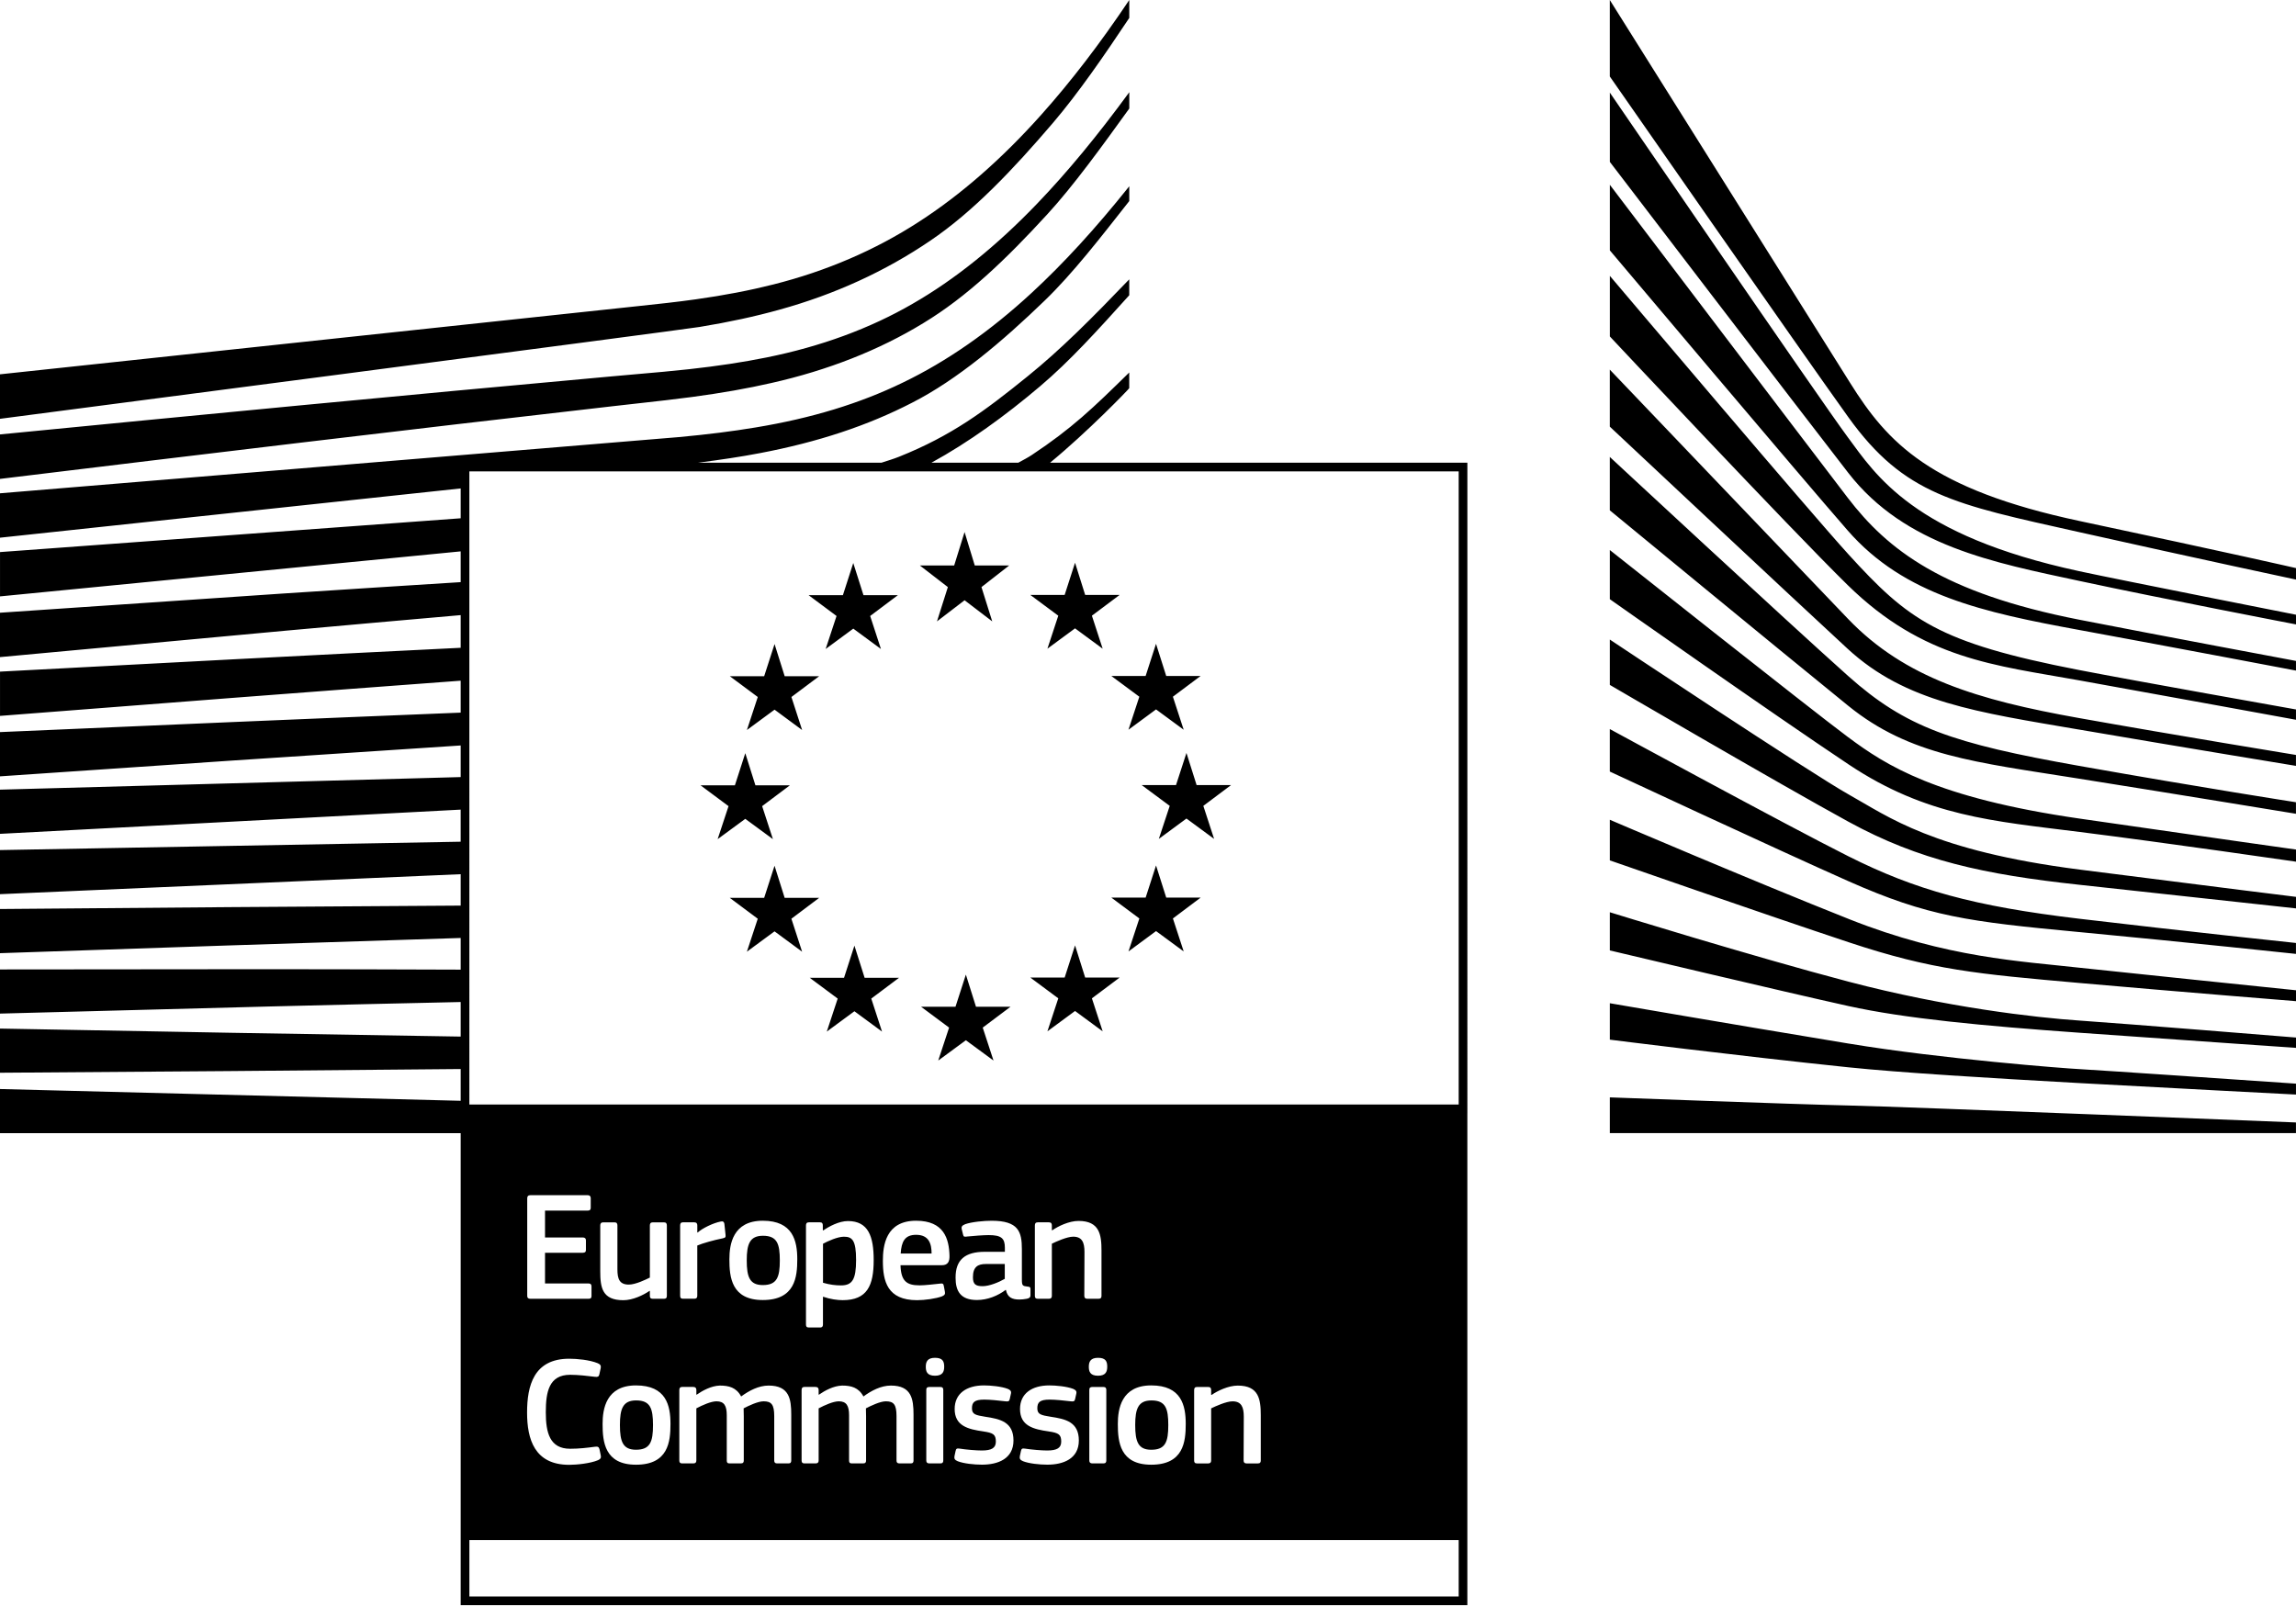 <?xml version="1.0" encoding="UTF-8"?><svg id="Layer_1" xmlns="http://www.w3.org/2000/svg" width="120" height="84" viewBox="0 0 120 84"><defs><style>.cls-1{stroke-width:0px;}</style></defs><path class="cls-1" d="m108.582,27.796c6.424,1.436,11.418,2.5,11.418,2.5v-.601s-3.422-.787-11.279-2.454c-7.859-1.667-10.08-4.121-12.021-7.221C94.757,16.917,84.136,0,84.136,0v3.997s10.027,14.414,12.464,17.806c2.929,4.076,5.555,4.558,11.982,5.993Zm.049,10.334c5.413.927,11.367,1.903,11.367,1.903v-.571s-6.34-1.036-11.367-1.934c-5.265-.94-9.066-2.081-12.031-5.166-2.794-2.909-12.464-13.041-12.464-13.041v2.98s9.71,9.105,12.432,11.613c3.041,2.801,6.755,3.308,12.063,4.217Zm0,2.567c5.383.857,11.367,1.84,11.367,1.84v-.603s-4.717-.729-11.335-1.901c-6.617-1.174-9.054-2.008-12.063-4.692-3.269-2.918-12.464-11.456-12.464-11.456v2.79s8.748,7.205,12.464,10.219c3.22,2.61,6.65,2.947,12.031,3.803Zm-12.028-2.155c-1.962-1.459-12.466-9.791-12.466-9.791v2.569s8.542,6.016,12.498,8.649c4.064,2.706,7.536,2.948,12.064,3.519,4.527.569,11.302,1.553,11.302,1.553v-.634s-3.831-.537-11.302-1.617c-7.536-1.089-10.132-2.79-12.096-4.249Zm.063,3.012c-1.994-1.109-12.529-8.124-12.529-8.124v2.371s8.762,5.12,12.466,7.148c3.705,2.029,7.093,2.759,12.063,3.298,4.971.538,11.335,1.236,11.335,1.236v-.603s-3.609-.443-11.302-1.425c-7.694-.984-10.037-2.79-12.032-3.9Zm11.997,7.165c5.856.555,11.335,1.142,11.335,1.142v-.571s-5.926-.625-11.335-1.268c-5.508-.655-8.547-1.501-12.063-3.266-3.152-1.581-12.464-6.647-12.464-6.647v2.221s8.716,4.064,12.464,5.728c4.191,1.859,6.258,2.113,12.063,2.662Zm-11.997-.666c-5.17-2.052-12.529-5.203-12.529-5.203v2.123s8.088,2.82,12.498,4.284c4.359,1.448,6.681,1.65,12.064,2.126,5.381.475,11.302.949,11.302.949v-.57s-9.909-1.021-11.27-1.173c-3.092-.348-6.977-.518-12.064-2.536Zm-.034,3.265c-5.066-1.332-12.495-3.634-12.495-3.634v1.996s9.178,2.181,12.464,2.906c2.965.655,7.019,1.035,12.063,1.395,6.24.444,11.338.792,11.338.792v-.539s-8.963-.728-11.305-.887c-2.343-.158-6.998-.697-12.064-2.029Zm0,3.233c-6.419-1.063-12.495-2.111-12.495-2.111v1.904s6.502.823,12.464,1.445c2.662.277,7.349.563,12.063.824,4.527.249,11.335.601,11.335.601v-.57s-10.637-.73-11.335-.761c-.696-.032-7.218-.534-12.031-1.333Zm-12.495,2.811v1.867h35.861v-.557s-20.453-.824-23.366-.886c-2.913-.065-12.495-.425-12.495-.425Zm24.527-27.507c-8.675-1.87-10.637-5.041-12.094-7.007-1.457-1.965-12.432-18.007-12.432-18.007v3.621c.433.566,9.826,12.863,12.463,16.257,2.972,3.824,7.631,4.692,12.063,5.644,4.432.951,11.338,2.276,11.338,2.276v-.506s-9.097-1.795-11.338-2.277Zm11.335,4.692s-7.227-1.352-11.335-2.156c-7.123-1.395-10.004-3.646-12.094-6.373-2.09-2.726-12.432-16.359-12.432-16.359v3.428c.433.513,9.894,11.736,12.432,14.643,2.96,3.39,7.093,4.279,12.094,5.198,5.003.92,11.335,2.124,11.335,2.124v-.506Zm-23.398-5.58c-1.971-2.159-12.039-14.047-12.463-14.548v3.167s9.408,10.035,12.432,12.998c3.969,3.89,7.694,4.185,12.094,4.978,4.402.792,11.335,2.061,11.335,2.061v-.539s-8.372-1.486-11.335-2.061c-7.408-1.437-8.927-2.62-12.063-6.055Zm-55.851-12.783c2.876-.794,5.524-2.006,7.868-3.601,2.247-1.519,4.337-3.729,6.409-6.153,1.319-1.543,2.703-3.552,3.994-5.493v-.937c-1.532,2.285-3.041,4.253-4.593,5.99-2.056,2.306-4.213,4.193-6.411,5.609-2.269,1.472-4.824,2.571-7.591,3.268-1.241.314-2.57.57-4.063.779-.985.14-1.999.247-2.98.351C32.99,16.04,0,19.566,0,19.566v2.326s35.562-4.636,36.567-4.802c1.539-.253,2.906-.549,4.181-.905Zm-7.262,4.885c.891-.1,1.785-.199,2.682-.318,1.549-.208,2.906-.447,4.146-.731,2.955-.666,5.625-1.717,7.932-3.124,2.292-1.386,4.319-3.327,6.496-5.702,1.357-1.477,2.865-3.562,4.278-5.522v-.852c-1.663,2.273-3.241,4.184-4.804,5.812-2.127,2.221-4.321,3.985-6.525,5.249-2.226,1.29-4.797,2.234-7.64,2.806-1.216.246-2.54.447-4.05.613-.886.098-1.78.175-2.674.253-.483.042-.965.084-1.447.129C20.983,20.669,10.141,21.715,0,22.708v2.325c10.221-1.242,21.138-2.557,32.032-3.8.484-.057.969-.111,1.454-.164Zm15.483,11.411l1.443-1.104,1.445,1.104-.563-1.792,1.449-1.13h-1.799l-.533-1.747-.543,1.747h-1.793l1.463,1.13-.569,1.792Zm2.039,20.145l-.529-1.681-.543,1.681h-1.797l1.463,1.089-.568,1.722,1.445-1.061,1.444,1.061-.563-1.722,1.451-1.089h-1.802Zm5.706-1.528l-.529-1.681-.543,1.681h-1.796l1.463,1.087-.568,1.725,1.444-1.064,1.444,1.064-.563-1.725,1.451-1.087h-1.803Zm-1.973-17.189l1.444-1.063,1.444,1.063-.563-1.725,1.451-1.087h-1.803l-.529-1.681-.543,1.681h-1.796l1.463,1.087-.568,1.725Zm4.804,2.51l-.568,1.726,1.441-1.063,1.445,1.063-.564-1.726,1.45-1.085h-1.799l-.533-1.681-.543,1.681h-1.793l1.464,1.085Zm1.406,10.501l-.533-1.681-.543,1.681h-1.793l1.464,1.09-.568,1.724,1.441-1.064,1.445,1.064-.564-1.724,1.45-1.09h-1.799Zm1.587-5.882l-.53-1.68-.546,1.68h-1.793l1.465,1.087-.57,1.726,1.444-1.064,1.445,1.064-.563-1.726,1.45-1.087h-1.802Zm-19.387-7.114l1.444-1.064,1.445,1.064-.563-1.725,1.449-1.088h-1.799l-.533-1.681-.542,1.681h-1.793l1.461,1.088-.569,1.725Zm-4.116,4.236l1.445-1.064,1.441,1.064-.56-1.726,1.451-1.087h-1.803l-.529-1.681-.543,1.681h-1.796l1.462,1.087-.568,1.726Zm-.085,4.643l1.444,1.061-.563-1.725,1.449-1.088h-1.8l-.53-1.68-.543,1.68h-1.795l1.463,1.088-.57,1.725,1.445-1.061Zm3.861,4.13h-1.803l-.529-1.679-.543,1.679h-1.796l1.462,1.091-.568,1.723,1.445-1.063,1.441,1.063-.56-1.723,1.451-1.091Zm2.376,4.178l-.533-1.681-.543,1.681h-1.793l1.462,1.087-.57,1.725,1.444-1.063,1.443,1.063-.562-1.725,1.45-1.087h-1.799Zm2.692,13.435c-.603,0-.766.367-.807.978h1.615c0-.498-.131-.978-.808-.978Zm28.811-6.357V24.187h-21.811c1.954-1.604,4.136-3.863,4.138-3.897v-.819c-1.906,1.873-3.002,2.925-5.087,4.309-.218.145-.47.274-.713.407h-4.539c1.936-1.059,3.864-2.455,5.681-3.997,1.549-1.309,3.038-2.958,4.659-4.757v-.831c-1.961,2.042-3.585,3.674-5.314,5.07-2.242,1.815-3.973,3.104-6.717,4.202-.3.12-.612.212-.919.312h-9.592c1.172-.15,2.26-.312,3.237-.5,3.032-.576,5.633-1.437,7.95-2.633,2.37-1.207,4.737-3.216,6.937-5.342,1.477-1.427,2.898-3.269,4.419-5.201v-.773c-1.755,2.198-3.431,4.031-5.105,5.575-2.17,2.006-4.434,3.583-6.734,4.689-2.248,1.092-4.763,1.859-7.69,2.343-1.208.202-2.522.367-4.014.504L0,25.785v2.321l24.078-2.575v1.56L.001,28.858v2.316l24.077-2.353v1.608c-3.074.192-6.148.39-9.253.593L0,32.028v2.32l14.972-1.385c2.825-.255,5.928-.533,9.106-.81v1.708c-7.748.381-15.603.794-24.077,1.246v2.314c8.121-.633,16.113-1.252,24.077-1.84v1.669c-7.917.317-15.926.662-24.078,1.018v2.313c8.1-.557,16.082-1.095,24.078-1.614v1.652L0,41.276v2.31l24.077-1.266v1.677L0,44.434v2.306l24.078-1.045v1.642c-7.996.045-15.976.107-24.078.178v2.309c7.745-.266,15.878-.539,24.078-.795v1.655c-3.393-.014-6.74-.02-9.941-.023L0,50.674v2.308l14.17-.374c3.183-.079,6.524-.158,9.908-.231v1.807c-7.972-.124-15.956-.266-24.078-.419v2.309c7.778-.053,15.932-.113,24.078-.194v1.66l-24.078-.615v2.306h24.078v21.269h0v3.403h52.613v-3.857h0v-21.856Zm-52.16-.454h-.001V24.639h51.707v33.096H24.532Zm39.885,15.515c-.326,0-.897.261-1.117.368v2.724c0,.098-.041.154-.156.154h-.579c-.115,0-.154-.049-.154-.154v-3.679c0-.105.04-.164.154-.164h.579c.115,0,.156.058.156.164v.245c.008,0,.016.008.024.008.302-.212.873-.489,1.37-.489,1.101,0,1.2.725,1.2,1.549v2.366c0,.098-.033.154-.155.154h-.587c-.107,0-.155-.049-.155-.154l.009-2.292c0-.483-.115-.8-.588-.8Zm-2.445,1.183c0,.93-.115,2.13-1.803,2.13-1.639,0-1.746-1.2-1.746-2.13,0-.767.171-2.015,1.746-2.015,1.582,0,1.803,1.052,1.803,2.015Zm-4.584-2.521c-.425,0-.481-.236-.481-.472,0-.261.09-.465.481-.465.4,0,.481.187.481.465,0,.252-.074.472-.481.472Zm.433.742v3.687c0,.09-.033.154-.146.154h-.58c-.113,0-.162-.049-.162-.154v-3.687c0-.113.049-.154.162-.154h.58c.113,0,.146.065.146.154Zm-1.729-8.011c-.326,0-.897.261-1.117.368v2.724c0,.098-.041.154-.155.154h-.579c-.115,0-.154-.049-.154-.154v-3.679c0-.105.039-.163.154-.163h.579c.115,0,.155.058.155.163v.245c.008,0,.016.008.024.008.302-.212.873-.489,1.371-.489,1.1,0,1.199.725,1.199,1.549v2.366c0,.098-.033.154-.155.154h-.587c-.107,0-.156-.049-.156-.154l.009-2.292c0-.481-.115-.8-.588-.8Zm-4.696,10.18c-.8-.113-1.501-.285-1.501-1.173,0-.808.62-1.232,1.532-1.232.335,0,.898.049,1.241.179.138.057.195.123.17.244l-.065.294c-.025.115-.074.131-.22.115-.351-.041-.807-.09-1.109-.09-.522,0-.645.146-.645.456,0,.318.197.359.694.44.774.115,1.476.269,1.476,1.24,0,.955-.807,1.265-1.647,1.265-.408,0-.955-.058-1.265-.179-.162-.066-.195-.14-.171-.269l.058-.269c.024-.131.082-.14.211-.122.36.057.882.098,1.159.098.522,0,.734-.138.734-.464,0-.376-.14-.457-.653-.532Zm1.181-7.391l-.016-.008c-.407.31-.955.53-1.501.53-.864,0-1.117-.473-1.117-1.158-.008-.955.505-1.362,1.532-1.362h1.044v-.212c0-.489-.179-.661-.848-.661-.269,0-.783.041-1.109.073-.164.025-.204.017-.228-.098l-.074-.302c-.016-.105.008-.17.187-.244.351-.122.996-.179,1.379-.179,1.411,0,1.582.579,1.582,1.493v1.573c0,.335.04.343.293.376.122.008.156.033.156.123v.343c0,.09-.058.146-.197.171-.131.024-.261.039-.382.039-.384,0-.621-.113-.703-.497Zm2.235,7.391c-.8-.113-1.501-.285-1.501-1.173,0-.808.62-1.232,1.532-1.232.335,0,.898.049,1.241.179.138.057.195.123.17.244l-.065.294c-.025.115-.074.131-.22.115-.351-.041-.807-.09-1.109-.09-.522,0-.645.146-.645.456,0,.318.197.359.694.44.774.115,1.476.269,1.476,1.24,0,.955-.807,1.265-1.647,1.265-.408,0-.955-.058-1.265-.179-.162-.066-.195-.14-.171-.269l.058-.269c.024-.131.082-.14.211-.122.36.057.882.098,1.159.098.522,0,.734-.138.734-.464,0-.376-.14-.457-.653-.532Zm-6.76-7.635c.294,0,.75-.058,1.06-.089.148-.017.196-.017.22.138l.05.269c.024.123.008.187-.14.253-.318.123-.912.204-1.312.204-1.559,0-1.787-.996-1.787-2.056,0-.791.146-2.097,1.736-2.097,1.461,0,1.722.947,1.746,1.828.008.293-.074.497-.4.497h-2.161c.024.824.318,1.052.986,1.052Zm.815,4.724c-.425,0-.481-.236-.481-.472,0-.261.09-.465.481-.465.4,0,.481.187.481.465,0,.252-.074.472-.481.472Zm.433.742v3.687c0,.09-.033.154-.146.154h-.58c-.113,0-.162-.049-.162-.154v-3.687c0-.113.049-.154.162-.154h.58c.113,0,.146.065.146.154Zm-2.999.595c-.302,0-.791.237-1.044.368,0,.08.008.228.008.415v2.309c0,.098-.033.154-.156.154h-.595c-.106,0-.138-.049-.138-.154v-2.358c0-.497-.131-.734-.538-.734-.286,0-.742.204-1.052.368v2.724c0,.098-.041.154-.156.154h-.587c-.107,0-.148-.049-.148-.154v-3.679c0-.105.041-.164.148-.164h.579c.123,0,.164.066.164.164v.236l.008.009c.318-.22.766-.466,1.216-.481.472,0,.864.098,1.117.57.408-.301.914-.57,1.435-.57,1.077,0,1.183.7,1.183,1.516v2.399c0,.098-.032.154-.146.154h-.587c-.115,0-.156-.049-.156-.154v-2.317c0-.604-.146-.775-.554-.775Zm-3.271-8.933c.293-.203.815-.489,1.288-.489,1.068,0,1.345.807,1.345,2.04,0,1.329-.334,2.095-1.622,2.095-.27,0-.645-.049-1.021-.179l-.008.008v1.436c0,.09-.024.164-.154.164h-.579c-.13,0-.155-.058-.155-.164v-5.172c0-.105.041-.162.155-.162h.579c.115,0,.146.065.146.162v.245l.025.016Zm-3.121,8.933c-.302,0-.791.237-1.044.368,0,.08.008.228.008.415v2.309c0,.098-.033.154-.156.154h-.595c-.106,0-.138-.049-.138-.154v-2.358c0-.497-.131-.734-.538-.734-.286,0-.742.204-1.052.368v2.724c0,.098-.041.154-.155.154h-.587c-.107,0-.148-.049-.148-.154v-3.679c0-.105.041-.164.148-.164h.579c.123,0,.164.066.164.164v.236l.008.009c.318-.22.766-.466,1.216-.481.472,0,.864.098,1.117.57.407-.301.914-.57,1.435-.57,1.077,0,1.183.7,1.183,1.516v2.399c0,.098-.032.154-.146.154h-.587c-.115,0-.156-.049-.156-.154v-2.317c0-.604-.146-.775-.554-.775Zm-3.451-8.818c.245-.228.824-.506,1.208-.579.105-.025.179,0,.195.138l.058.546c.008.115.016.164-.155.196-.456.09-1.036.253-1.321.374v2.627c0,.098-.041.154-.154.154h-.588c-.115,0-.154-.049-.154-.154v-3.679c0-.106.039-.162.154-.162h.579c.123,0,.164.065.164.162v.36l.016.016Zm3.409,3.524c-1.639,0-1.746-1.2-1.746-2.13,0-.767.171-2.015,1.746-2.015s1.802,1.052,1.802,2.015c0,.93-.115,2.13-1.802,2.13Zm-10.069,7.774c.473,0,.873-.049,1.313-.107.154-.016.187.025.22.131l.065.311c.033.131-.008.203-.138.261-.4.17-1.109.244-1.509.244-1.818,0-2.202-1.346-2.202-2.732,0-1.394.343-2.814,2.202-2.814.4,0,1.06.058,1.493.236.131.058.179.123.154.253l-.073.335c-.025.098-.066.138-.212.123-.4-.049-.889-.107-1.313-.107-1.109,0-1.272.898-1.272,1.958,0,1.068.204,1.908,1.272,1.908Zm.661-11.044c.105,0,.164.049.164.146v.505c0,.099-.041.148-.164.148h-1.974v1.606h2.284c.098,0,.146.049.146.156v.497c0,.107-.041.146-.154.146h-3.042c-.115,0-.164-.049-.164-.146v-5.106c0-.106.049-.162.164-.162h3.001c.098,0,.154.057.154.154v.506c0,.096-.041.146-.162.146h-2.227v1.403h1.974Zm.913,1.769v-2.397c0-.098.04-.163.154-.163h.595c.107,0,.148.058.148.163v2.292c0,.489.098.799.595.799.351,0,.889-.261,1.101-.367v-2.724c0-.098.033-.163.155-.163h.579c.115,0,.154.058.154.163v3.679c0,.106-.039.154-.154.154h-.579c-.123,0-.155-.057-.155-.154v-.253l-.016-.008c-.318.22-.873.489-1.37.489-1.101,0-1.207-.653-1.207-1.51Zm1.868,5.964c1.582,0,1.802,1.052,1.802,2.015,0,.93-.115,2.13-1.802,2.13-1.639,0-1.746-1.2-1.746-2.13,0-.767.171-2.015,1.746-2.015Zm43,11.032H24.532v-2.951h51.706v2.951Zm-43-7.67c.742,0,.889-.417.889-1.29,0-.864-.139-1.288-.881-1.288-.694,0-.848.44-.848,1.288,0,.865.154,1.29.84,1.29Zm6.636-11.184c-.693,0-.848.44-.848,1.288,0,.865.154,1.289.84,1.289.742,0,.889-.417.889-1.289,0-.864-.139-1.288-.881-1.288Zm4.867,1.265c0-1.037-.203-1.216-.636-1.216-.335,0-.848.236-1.093.368v2.039c.366.105.661.138.939.138.587,0,.79-.302.79-1.329Zm6.107.897c0,.359.123.473.506.473.351,0,.848-.204,1.158-.384v-.775h-.994c-.409,0-.67.146-.67.686Zm8.481,7.733c0,.865.154,1.29.84,1.29.742,0,.889-.417.889-1.29,0-.864-.138-1.288-.881-1.288-.693,0-.848.44-.848,1.288Z"/></svg>